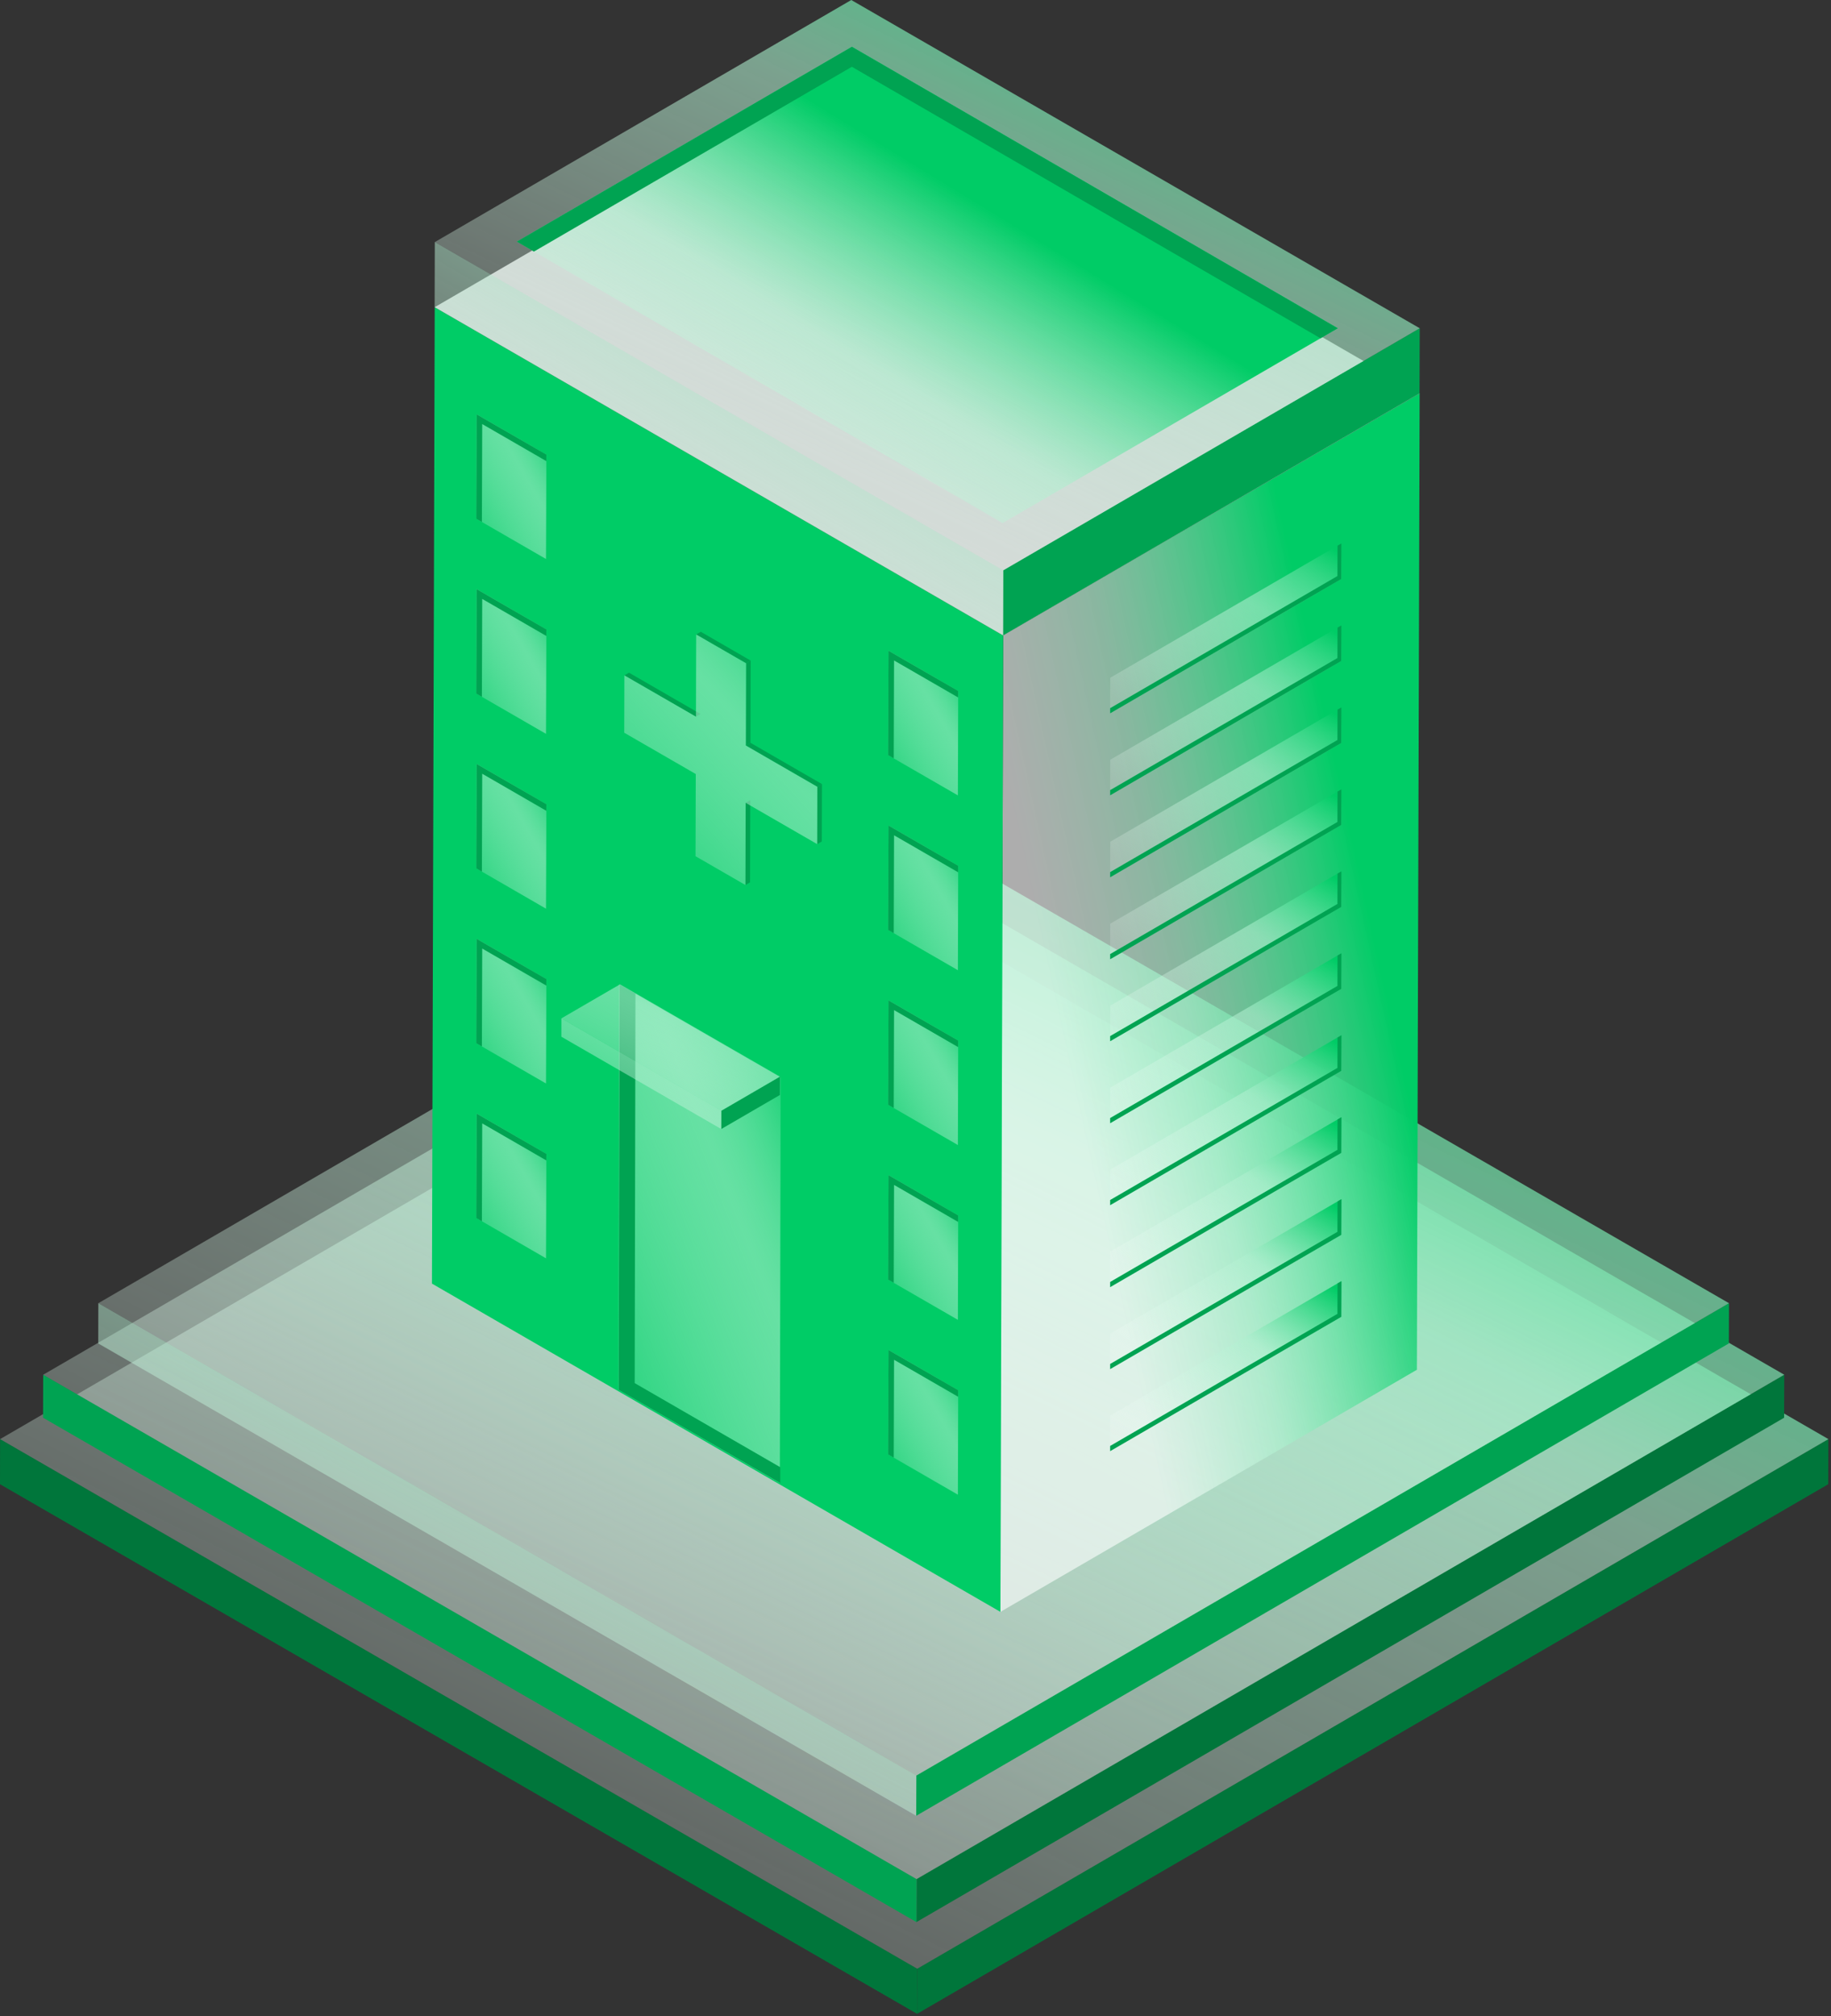 <svg width="367" height="404" viewBox="0 0 367 404" fill="none" xmlns="http://www.w3.org/2000/svg">
<rect x="0" y="0" width="367" height="404" fill="#333333" stroke="none"/>
<path d="M366.48 288.39L366.453 297.428L183.82 403.563L183.848 394.524L366.48 288.39Z" fill="#00763B"/>
<path d="M183.848 394.524L183.821 403.563L0 297.428L0.018 288.39L183.848 394.524Z" fill="#00763B"/>
<path d="M366.481 288.39L183.848 394.525L0.018 288.39L182.66 182.255L366.481 288.39Z" fill="url(#paint0_linear_225_5067)"/>
<path d="M357.634 275.49L357.606 284.102L183.685 385.173L183.713 376.562L357.634 275.49Z" fill="#00763B"/>
<path d="M183.713 376.562L183.685 385.173L8.63 284.102L8.657 275.49L183.713 376.562Z" fill="#00A352"/>
<path d="M357.633 275.49L183.712 376.562L8.657 275.49L182.578 174.419L357.633 275.49Z" fill="url(#paint1_linear_225_5067)"/>
<path d="M346.554 261.152L346.527 269.21L183.64 363.875L183.667 355.808L346.554 261.152Z" fill="#00A352"/>
<path d="M183.666 355.808L183.639 363.875L19.691 269.22L19.709 261.152L183.666 355.808Z" fill="url(#paint2_linear_225_5067)"/>
<path d="M346.554 261.154L183.667 355.809L19.71 261.154L182.596 166.498L346.554 261.154Z" fill="url(#paint3_linear_225_5067)"/>
<path d="M284.548 78.83L283.994 274.493L200.518 323.006L201.072 127.333L284.548 78.83Z" fill="url(#paint4_linear_225_5067)"/>
<path d="M201.071 127.335L200.518 323.008L86.579 257.227L87.133 61.555L201.071 127.335Z" fill="#00CC66"/>
<path d="M284.548 78.832L201.072 127.334L87.133 61.554L170.609 13.051L284.548 78.832Z" fill="#CECECE"/>
<path d="M284.566 65.779L284.529 78.828L201.053 127.331L201.09 114.291L284.566 65.779Z" fill="#00A352"/>
<path d="M201.09 114.291L201.053 127.331L87.115 61.56L87.151 48.511L201.09 114.291Z" fill="url(#paint5_linear_225_5067)"/>
<path d="M284.566 65.781L201.09 114.293L87.151 48.512L170.627 0L284.566 65.781Z" fill="url(#paint6_linear_225_5067)"/>
<path d="M156.471 215.943L156.308 297.196L123.939 278.512L124.102 197.25L156.471 215.943Z" fill="url(#paint7_linear_225_5067)"/>
<path d="M127.369 199.092L124.175 197.25L124.012 278.512L156.389 297.196V294.02L127.215 277.169L127.369 199.092Z" fill="#00A352"/>
<path d="M109.511 91.096L109.438 112.021L95.464 103.954L95.536 83.028L109.511 91.096Z" fill="url(#paint8_linear_225_5067)"/>
<path d="M109.502 92.402L109.511 91.096L95.536 83.028L95.464 103.954L96.589 104.598L96.652 84.979L109.502 92.402Z" fill="#00A352"/>
<path d="M192.061 138.469L191.997 159.394L178.013 151.327L178.086 130.401L192.061 138.469Z" fill="url(#paint9_linear_225_5067)"/>
<path d="M192.061 139.775V138.469L178.086 130.401L178.013 151.327L179.139 151.971L179.202 132.352L192.061 139.775Z" fill="#00A352"/>
<path d="M109.511 126.134L109.438 147.06L95.464 138.992L95.536 118.058L109.511 126.134Z" fill="url(#paint10_linear_225_5067)"/>
<path d="M109.502 127.441L109.511 126.134L95.536 118.058L95.464 138.992L96.589 139.637L96.652 120.018L109.502 127.441Z" fill="#00A352"/>
<path d="M192.061 173.501L191.997 194.427L178.013 186.351L178.086 165.425L192.061 173.501Z" fill="url(#paint11_linear_225_5067)"/>
<path d="M192.061 174.808V173.501L178.086 165.425L178.013 186.351L179.139 187.004L179.202 167.385L192.061 174.808Z" fill="#00A352"/>
<path d="M109.511 161.16L109.439 182.095L95.464 174.018L95.537 153.093L109.511 161.16Z" fill="url(#paint12_linear_225_5067)"/>
<path d="M109.502 162.476L109.511 161.16L95.537 153.093L95.464 174.018L96.589 174.672L96.653 155.053L109.502 162.476Z" fill="#00A352"/>
<path d="M192.061 208.533L191.997 229.459L178.013 221.392L178.086 200.466L192.061 208.533Z" fill="url(#paint13_linear_225_5067)"/>
<path d="M192.061 209.84V208.533L178.086 200.466L178.013 221.392L179.139 222.036L179.202 202.417L192.061 209.84Z" fill="#00A352"/>
<path d="M109.511 196.199L109.438 217.125L95.464 209.058L95.536 188.132L109.511 196.199Z" fill="url(#paint14_linear_225_5067)"/>
<path d="M109.502 197.506L109.511 196.199L95.536 188.132L95.464 209.058L96.589 209.702L96.652 190.083L109.502 197.506Z" fill="#00A352"/>
<path d="M192.061 243.566L191.997 264.492L178.014 256.425L178.086 235.49L192.061 243.566Z" fill="url(#paint15_linear_225_5067)"/>
<path d="M192.061 244.873V243.566L178.086 235.49L178.014 256.425L179.139 257.069L179.202 237.45L192.061 244.873Z" fill="#00A352"/>
<path d="M109.511 231.234L109.439 252.16L95.464 244.084L95.537 223.158L109.511 231.234Z" fill="url(#paint16_linear_225_5067)"/>
<path d="M109.502 232.541L109.511 231.234L95.537 223.158L95.464 244.084L96.589 244.737L96.653 225.118L109.502 232.541Z" fill="#00A352"/>
<path d="M192.061 278.596L191.997 299.53L178.013 291.454L178.086 270.528L192.061 278.596Z" fill="url(#paint17_linear_225_5067)"/>
<path d="M192.061 279.911V278.596L178.086 270.528L178.013 291.454L179.139 292.107L179.202 272.488L192.061 279.911Z" fill="#00A352"/>
<path d="M149.457 160.882L150.382 160.347L150.337 176.817L149.411 177.352L149.457 160.882Z" fill="#00A352"/>
<path d="M125.146 135.338L126.08 134.803L140.418 143.079L139.492 143.614L125.146 135.338Z" fill="#00A352"/>
<path d="M163.822 157.669L164.756 157.125L164.72 168.622L163.794 169.158L163.822 157.669Z" fill="#00A352"/>
<path d="M149.492 149.392L150.418 148.848L164.755 157.124L163.821 157.668L149.492 149.392Z" fill="#00A352"/>
<path d="M149.538 132.916L150.463 132.381L150.418 148.851L149.492 149.395L149.538 132.916Z" fill="#00A352"/>
<path d="M139.538 127.144L140.464 126.6L150.464 132.38L149.538 132.915L139.538 127.144Z" fill="#00A352"/>
<path d="M149.538 132.915L149.492 149.394L163.821 157.67L163.793 169.158L149.456 160.882L149.41 177.353L139.41 171.581L139.456 155.111L125.118 146.835L125.145 135.338L139.492 143.614L139.537 127.144L149.538 132.915Z" fill="url(#paint18_linear_225_5067)"/>
<path d="M268.133 65.78L200.954 104.818L103.594 48.42L170.764 9.382L268.133 65.78Z" fill="url(#paint19_linear_225_5067)"/>
<path d="M264.665 67.785L268.114 65.78L170.745 9.382L103.567 48.42L107.015 50.416L170.745 13.384L264.665 67.785Z" fill="#00A352"/>
<path d="M156.325 215.754L156.316 219.429L144.565 226.253L144.574 222.587L156.325 215.754Z" fill="#00A352"/>
<path d="M144.574 222.589L144.565 226.255L112.514 207.752L112.523 204.077L144.574 222.589Z" fill="url(#paint20_linear_225_5067)"/>
<path d="M156.325 215.754L144.574 222.587L112.523 204.075L124.274 197.251L156.325 215.754Z" fill="url(#paint21_linear_225_5067)"/>
<path d="M268.857 108.902L222.532 135.817L222.514 142.95L268.839 116.035L268.857 108.902Z" fill="url(#paint22_linear_225_5067)"/>
<path d="M268.086 109.347L268.068 115.436L222.514 141.915V142.95L268.839 116.035L268.857 108.902L268.086 109.347Z" fill="#00A352"/>
<path d="M268.857 125.325L222.532 152.249L222.514 159.382L268.839 132.458L268.857 125.325Z" fill="url(#paint23_linear_225_5067)"/>
<path d="M268.086 125.77L268.068 131.868L222.514 158.338V159.382L268.839 132.458L268.857 125.325L268.086 125.77Z" fill="#00A352"/>
<path d="M268.857 141.763L222.532 168.678L222.514 175.81L268.839 148.886L268.857 141.763Z" fill="url(#paint24_linear_225_5067)"/>
<path d="M268.086 142.207L268.068 148.296L222.514 174.767V175.81L268.839 148.886L268.857 141.763L268.086 142.207Z" fill="#00A352"/>
<path d="M268.857 158.186L222.532 185.1L222.514 192.233L268.839 165.318L268.857 158.186Z" fill="url(#paint25_linear_225_5067)"/>
<path d="M268.086 158.63L268.068 164.719L222.514 191.189V192.233L268.839 165.318L268.857 158.186L268.086 158.63Z" fill="#00A352"/>
<path d="M268.857 174.613L222.532 201.528L222.514 208.661L268.839 181.746L268.857 174.613Z" fill="url(#paint26_linear_225_5067)"/>
<path d="M268.086 175.058L268.068 181.147L222.514 207.626V208.661L268.839 181.746L268.857 174.613L268.086 175.058Z" fill="#00A352"/>
<path d="M268.857 191.035L222.532 217.959L222.514 225.092L268.839 198.168L268.857 191.035Z" fill="url(#paint27_linear_225_5067)"/>
<path d="M268.086 191.48L268.068 197.578L222.514 224.048V225.092L268.839 198.168L268.857 191.035L268.086 191.48Z" fill="#00A352"/>
<path d="M268.857 207.461L222.532 234.385L222.514 241.517L268.839 214.593L268.857 207.461Z" fill="url(#paint28_linear_225_5067)"/>
<path d="M268.086 207.915L268.068 214.004L222.514 240.474V241.517L268.839 214.593L268.857 207.461L268.086 207.915Z" fill="#00A352"/>
<path d="M268.857 223.893L222.532 250.807L222.514 257.94L268.839 231.025L268.857 223.893Z" fill="url(#paint29_linear_225_5067)"/>
<path d="M268.086 224.337L268.068 230.426L222.514 256.896V257.94L268.839 231.025L268.857 223.893L268.086 224.337Z" fill="#00A352"/>
<path d="M268.857 240.318L222.532 267.233L222.514 274.366L268.839 247.451L268.857 240.318Z" fill="url(#paint30_linear_225_5067)"/>
<path d="M268.086 240.763L268.068 246.852L222.514 273.331V274.366L268.839 247.451L268.857 240.318L268.086 240.763Z" fill="#00A352"/>
<path d="M268.857 256.746L222.532 283.67L222.514 290.803L268.839 263.879L268.857 256.746Z" fill="url(#paint31_linear_225_5067)"/>
<path d="M268.086 257.191L268.068 263.289L222.514 289.759V290.803L268.839 263.879L268.857 256.746L268.086 257.191Z" fill="#00A352"/>
<defs>
<linearGradient id="paint0_linear_225_5067" x1="93.542" y1="420.793" x2="243.639" y2="112.043" gradientUnits="userSpaceOnUse">
<stop stop-color="white" stop-opacity="0.13"/>
<stop offset="0.593" stop-color="#AFEFCF" stop-opacity="0.585"/>
<stop offset="0.938" stop-color="#00CC66"/>
</linearGradient>
<linearGradient id="paint1_linear_225_5067" x1="97.718" y1="401.577" x2="240.655" y2="107.557" gradientUnits="userSpaceOnUse">
<stop stop-color="white" stop-opacity="0.13"/>
<stop offset="0.593" stop-color="#AFEFCF" stop-opacity="0.585"/>
<stop offset="0.938" stop-color="#00CC66"/>
</linearGradient>
<linearGradient id="paint2_linear_225_5067" x1="61.539" y1="376.587" x2="137.627" y2="231.868" gradientUnits="userSpaceOnUse">
<stop stop-color="white" stop-opacity="0.13"/>
<stop offset="0.593" stop-color="#AFEFCF" stop-opacity="0.585"/>
<stop offset="0.938" stop-color="#00CC66"/>
</linearGradient>
<linearGradient id="paint3_linear_225_5067" x1="103.123" y1="379.237" x2="236.982" y2="103.875" gradientUnits="userSpaceOnUse">
<stop stop-color="white" stop-opacity="0.13"/>
<stop offset="0.593" stop-color="#AFEFCF" stop-opacity="0.585"/>
<stop offset="0.938" stop-color="#00CC66"/>
</linearGradient>
<linearGradient id="paint4_linear_225_5067" x1="220" y1="241" x2="288.169" y2="226.048" gradientUnits="userSpaceOnUse">
<stop stop-color="white" stop-opacity="0.6"/>
<stop offset="0.365" stop-color="#AFEFCF" stop-opacity="0.7"/>
<stop offset="0.938" stop-color="#00CC66"/>
</linearGradient>
<linearGradient id="paint5_linear_225_5067" x1="116.202" y1="137.086" x2="177.739" y2="31.061" gradientUnits="userSpaceOnUse">
<stop stop-color="white" stop-opacity="0.13"/>
<stop offset="0.593" stop-color="#AFEFCF" stop-opacity="0.585"/>
<stop offset="0.938" stop-color="#00CC66"/>
</linearGradient>
<linearGradient id="paint6_linear_225_5067" x1="137.533" y1="128.437" x2="218.324" y2="-37.837" gradientUnits="userSpaceOnUse">
<stop stop-color="white" stop-opacity="0.13"/>
<stop offset="0.593" stop-color="#AFEFCF" stop-opacity="0.585"/>
<stop offset="0.938" stop-color="#00CC66"/>
</linearGradient>
<linearGradient id="paint7_linear_225_5067" x1="132.241" y1="309.564" x2="192.832" y2="286.066" gradientUnits="userSpaceOnUse">
<stop stop-color="white" stop-opacity="0.13"/>
<stop offset="0.593" stop-color="#AFEFCF" stop-opacity="0.585"/>
<stop offset="0.938" stop-color="#00CC66"/>
</linearGradient>
<linearGradient id="paint8_linear_225_5067" x1="99.049" y1="115.609" x2="121.623" y2="102.577" gradientUnits="userSpaceOnUse">
<stop stop-color="white" stop-opacity="0.13"/>
<stop offset="0.593" stop-color="#AFEFCF" stop-opacity="0.585"/>
<stop offset="0.938" stop-color="#00CC66"/>
</linearGradient>
<linearGradient id="paint9_linear_225_5067" x1="181.598" y1="162.982" x2="204.173" y2="149.95" gradientUnits="userSpaceOnUse">
<stop stop-color="white" stop-opacity="0.13"/>
<stop offset="0.593" stop-color="#AFEFCF" stop-opacity="0.585"/>
<stop offset="0.938" stop-color="#00CC66"/>
</linearGradient>
<linearGradient id="paint10_linear_225_5067" x1="99.049" y1="150.649" x2="121.627" y2="137.618" gradientUnits="userSpaceOnUse">
<stop stop-color="white" stop-opacity="0.13"/>
<stop offset="0.593" stop-color="#AFEFCF" stop-opacity="0.585"/>
<stop offset="0.938" stop-color="#00CC66"/>
</linearGradient>
<linearGradient id="paint11_linear_225_5067" x1="181.598" y1="198.016" x2="204.177" y2="184.986" gradientUnits="userSpaceOnUse">
<stop stop-color="white" stop-opacity="0.13"/>
<stop offset="0.593" stop-color="#AFEFCF" stop-opacity="0.585"/>
<stop offset="0.938" stop-color="#00CC66"/>
</linearGradient>
<linearGradient id="paint12_linear_225_5067" x1="99.049" y1="185.684" x2="121.627" y2="172.654" gradientUnits="userSpaceOnUse">
<stop stop-color="white" stop-opacity="0.13"/>
<stop offset="0.593" stop-color="#AFEFCF" stop-opacity="0.585"/>
<stop offset="0.938" stop-color="#00CC66"/>
</linearGradient>
<linearGradient id="paint13_linear_225_5067" x1="181.598" y1="233.047" x2="204.173" y2="220.014" gradientUnits="userSpaceOnUse">
<stop stop-color="white" stop-opacity="0.13"/>
<stop offset="0.593" stop-color="#AFEFCF" stop-opacity="0.585"/>
<stop offset="0.938" stop-color="#00CC66"/>
</linearGradient>
<linearGradient id="paint14_linear_225_5067" x1="99.049" y1="220.713" x2="121.623" y2="207.68" gradientUnits="userSpaceOnUse">
<stop stop-color="white" stop-opacity="0.13"/>
<stop offset="0.593" stop-color="#AFEFCF" stop-opacity="0.585"/>
<stop offset="0.938" stop-color="#00CC66"/>
</linearGradient>
<linearGradient id="paint15_linear_225_5067" x1="181.599" y1="268.081" x2="204.177" y2="255.051" gradientUnits="userSpaceOnUse">
<stop stop-color="white" stop-opacity="0.13"/>
<stop offset="0.593" stop-color="#AFEFCF" stop-opacity="0.585"/>
<stop offset="0.938" stop-color="#00CC66"/>
</linearGradient>
<linearGradient id="paint16_linear_225_5067" x1="99.049" y1="255.749" x2="121.627" y2="242.719" gradientUnits="userSpaceOnUse">
<stop stop-color="white" stop-opacity="0.13"/>
<stop offset="0.593" stop-color="#AFEFCF" stop-opacity="0.585"/>
<stop offset="0.938" stop-color="#00CC66"/>
</linearGradient>
<linearGradient id="paint17_linear_225_5067" x1="181.598" y1="303.119" x2="204.177" y2="290.089" gradientUnits="userSpaceOnUse">
<stop stop-color="white" stop-opacity="0.13"/>
<stop offset="0.593" stop-color="#AFEFCF" stop-opacity="0.585"/>
<stop offset="0.938" stop-color="#00CC66"/>
</linearGradient>
<linearGradient id="paint18_linear_225_5067" x1="134.995" y1="183.566" x2="179.977" y2="142.253" gradientUnits="userSpaceOnUse">
<stop stop-color="white" stop-opacity="0.13"/>
<stop offset="0.593" stop-color="#AFEFCF" stop-opacity="0.585"/>
<stop offset="0.938" stop-color="#00CC66"/>
</linearGradient>
<linearGradient id="paint19_linear_225_5067" x1="152.5" y1="139" x2="211.781" y2="42.095" gradientUnits="userSpaceOnUse">
<stop stop-color="white" stop-opacity="0.13"/>
<stop offset="0.593" stop-color="#AFEFCF" stop-opacity="0.585"/>
<stop offset="0.938" stop-color="#00CC66"/>
</linearGradient>
<linearGradient id="paint20_linear_225_5067" x1="120.696" y1="229" x2="138.014" y2="199.172" gradientUnits="userSpaceOnUse">
<stop stop-color="white" stop-opacity="0.13"/>
<stop offset="0.593" stop-color="#AFEFCF" stop-opacity="0.585"/>
<stop offset="0.938" stop-color="#00CC66"/>
</linearGradient>
<linearGradient id="paint21_linear_225_5067" x1="123.702" y1="225.722" x2="141.601" y2="188.851" gradientUnits="userSpaceOnUse">
<stop stop-color="white" stop-opacity="0.13"/>
<stop offset="0.593" stop-color="#AFEFCF" stop-opacity="0.585"/>
<stop offset="0.938" stop-color="#00CC66"/>
</linearGradient>
<linearGradient id="paint22_linear_225_5067" x1="234.341" y1="147.163" x2="261.694" y2="102.802" gradientUnits="userSpaceOnUse">
<stop stop-color="white" stop-opacity="0.13"/>
<stop offset="0.593" stop-color="#AFEFCF" stop-opacity="0.585"/>
<stop offset="0.938" stop-color="#00CC66"/>
</linearGradient>
<linearGradient id="paint23_linear_225_5067" x1="234.341" y1="163.596" x2="261.705" y2="119.23" gradientUnits="userSpaceOnUse">
<stop stop-color="white" stop-opacity="0.13"/>
<stop offset="0.593" stop-color="#AFEFCF" stop-opacity="0.585"/>
<stop offset="0.938" stop-color="#00CC66"/>
</linearGradient>
<linearGradient id="paint24_linear_225_5067" x1="234.341" y1="180.023" x2="261.694" y2="135.663" gradientUnits="userSpaceOnUse">
<stop stop-color="white" stop-opacity="0.13"/>
<stop offset="0.593" stop-color="#AFEFCF" stop-opacity="0.585"/>
<stop offset="0.938" stop-color="#00CC66"/>
</linearGradient>
<linearGradient id="paint25_linear_225_5067" x1="234.341" y1="196.446" x2="261.694" y2="152.086" gradientUnits="userSpaceOnUse">
<stop stop-color="white" stop-opacity="0.13"/>
<stop offset="0.593" stop-color="#AFEFCF" stop-opacity="0.585"/>
<stop offset="0.938" stop-color="#00CC66"/>
</linearGradient>
<linearGradient id="paint26_linear_225_5067" x1="234.341" y1="212.874" x2="261.694" y2="168.513" gradientUnits="userSpaceOnUse">
<stop stop-color="white" stop-opacity="0.13"/>
<stop offset="0.593" stop-color="#AFEFCF" stop-opacity="0.585"/>
<stop offset="0.938" stop-color="#00CC66"/>
</linearGradient>
<linearGradient id="paint27_linear_225_5067" x1="234.341" y1="229.306" x2="261.705" y2="184.94" gradientUnits="userSpaceOnUse">
<stop stop-color="white" stop-opacity="0.13"/>
<stop offset="0.593" stop-color="#AFEFCF" stop-opacity="0.585"/>
<stop offset="0.938" stop-color="#00CC66"/>
</linearGradient>
<linearGradient id="paint28_linear_225_5067" x1="234.341" y1="245.732" x2="261.705" y2="201.366" gradientUnits="userSpaceOnUse">
<stop stop-color="white" stop-opacity="0.13"/>
<stop offset="0.593" stop-color="#AFEFCF" stop-opacity="0.585"/>
<stop offset="0.938" stop-color="#00CC66"/>
</linearGradient>
<linearGradient id="paint29_linear_225_5067" x1="234.341" y1="262.153" x2="261.694" y2="217.793" gradientUnits="userSpaceOnUse">
<stop stop-color="white" stop-opacity="0.13"/>
<stop offset="0.593" stop-color="#AFEFCF" stop-opacity="0.585"/>
<stop offset="0.938" stop-color="#00CC66"/>
</linearGradient>
<linearGradient id="paint30_linear_225_5067" x1="234.341" y1="278.579" x2="261.694" y2="234.218" gradientUnits="userSpaceOnUse">
<stop stop-color="white" stop-opacity="0.13"/>
<stop offset="0.593" stop-color="#AFEFCF" stop-opacity="0.585"/>
<stop offset="0.938" stop-color="#00CC66"/>
</linearGradient>
<linearGradient id="paint31_linear_225_5067" x1="234.341" y1="295.017" x2="261.705" y2="250.651" gradientUnits="userSpaceOnUse">
<stop stop-color="white" stop-opacity="0.13"/>
<stop offset="0.593" stop-color="#AFEFCF" stop-opacity="0.585"/>
<stop offset="0.938" stop-color="#00CC66"/>
</linearGradient>
</defs>
</svg>
